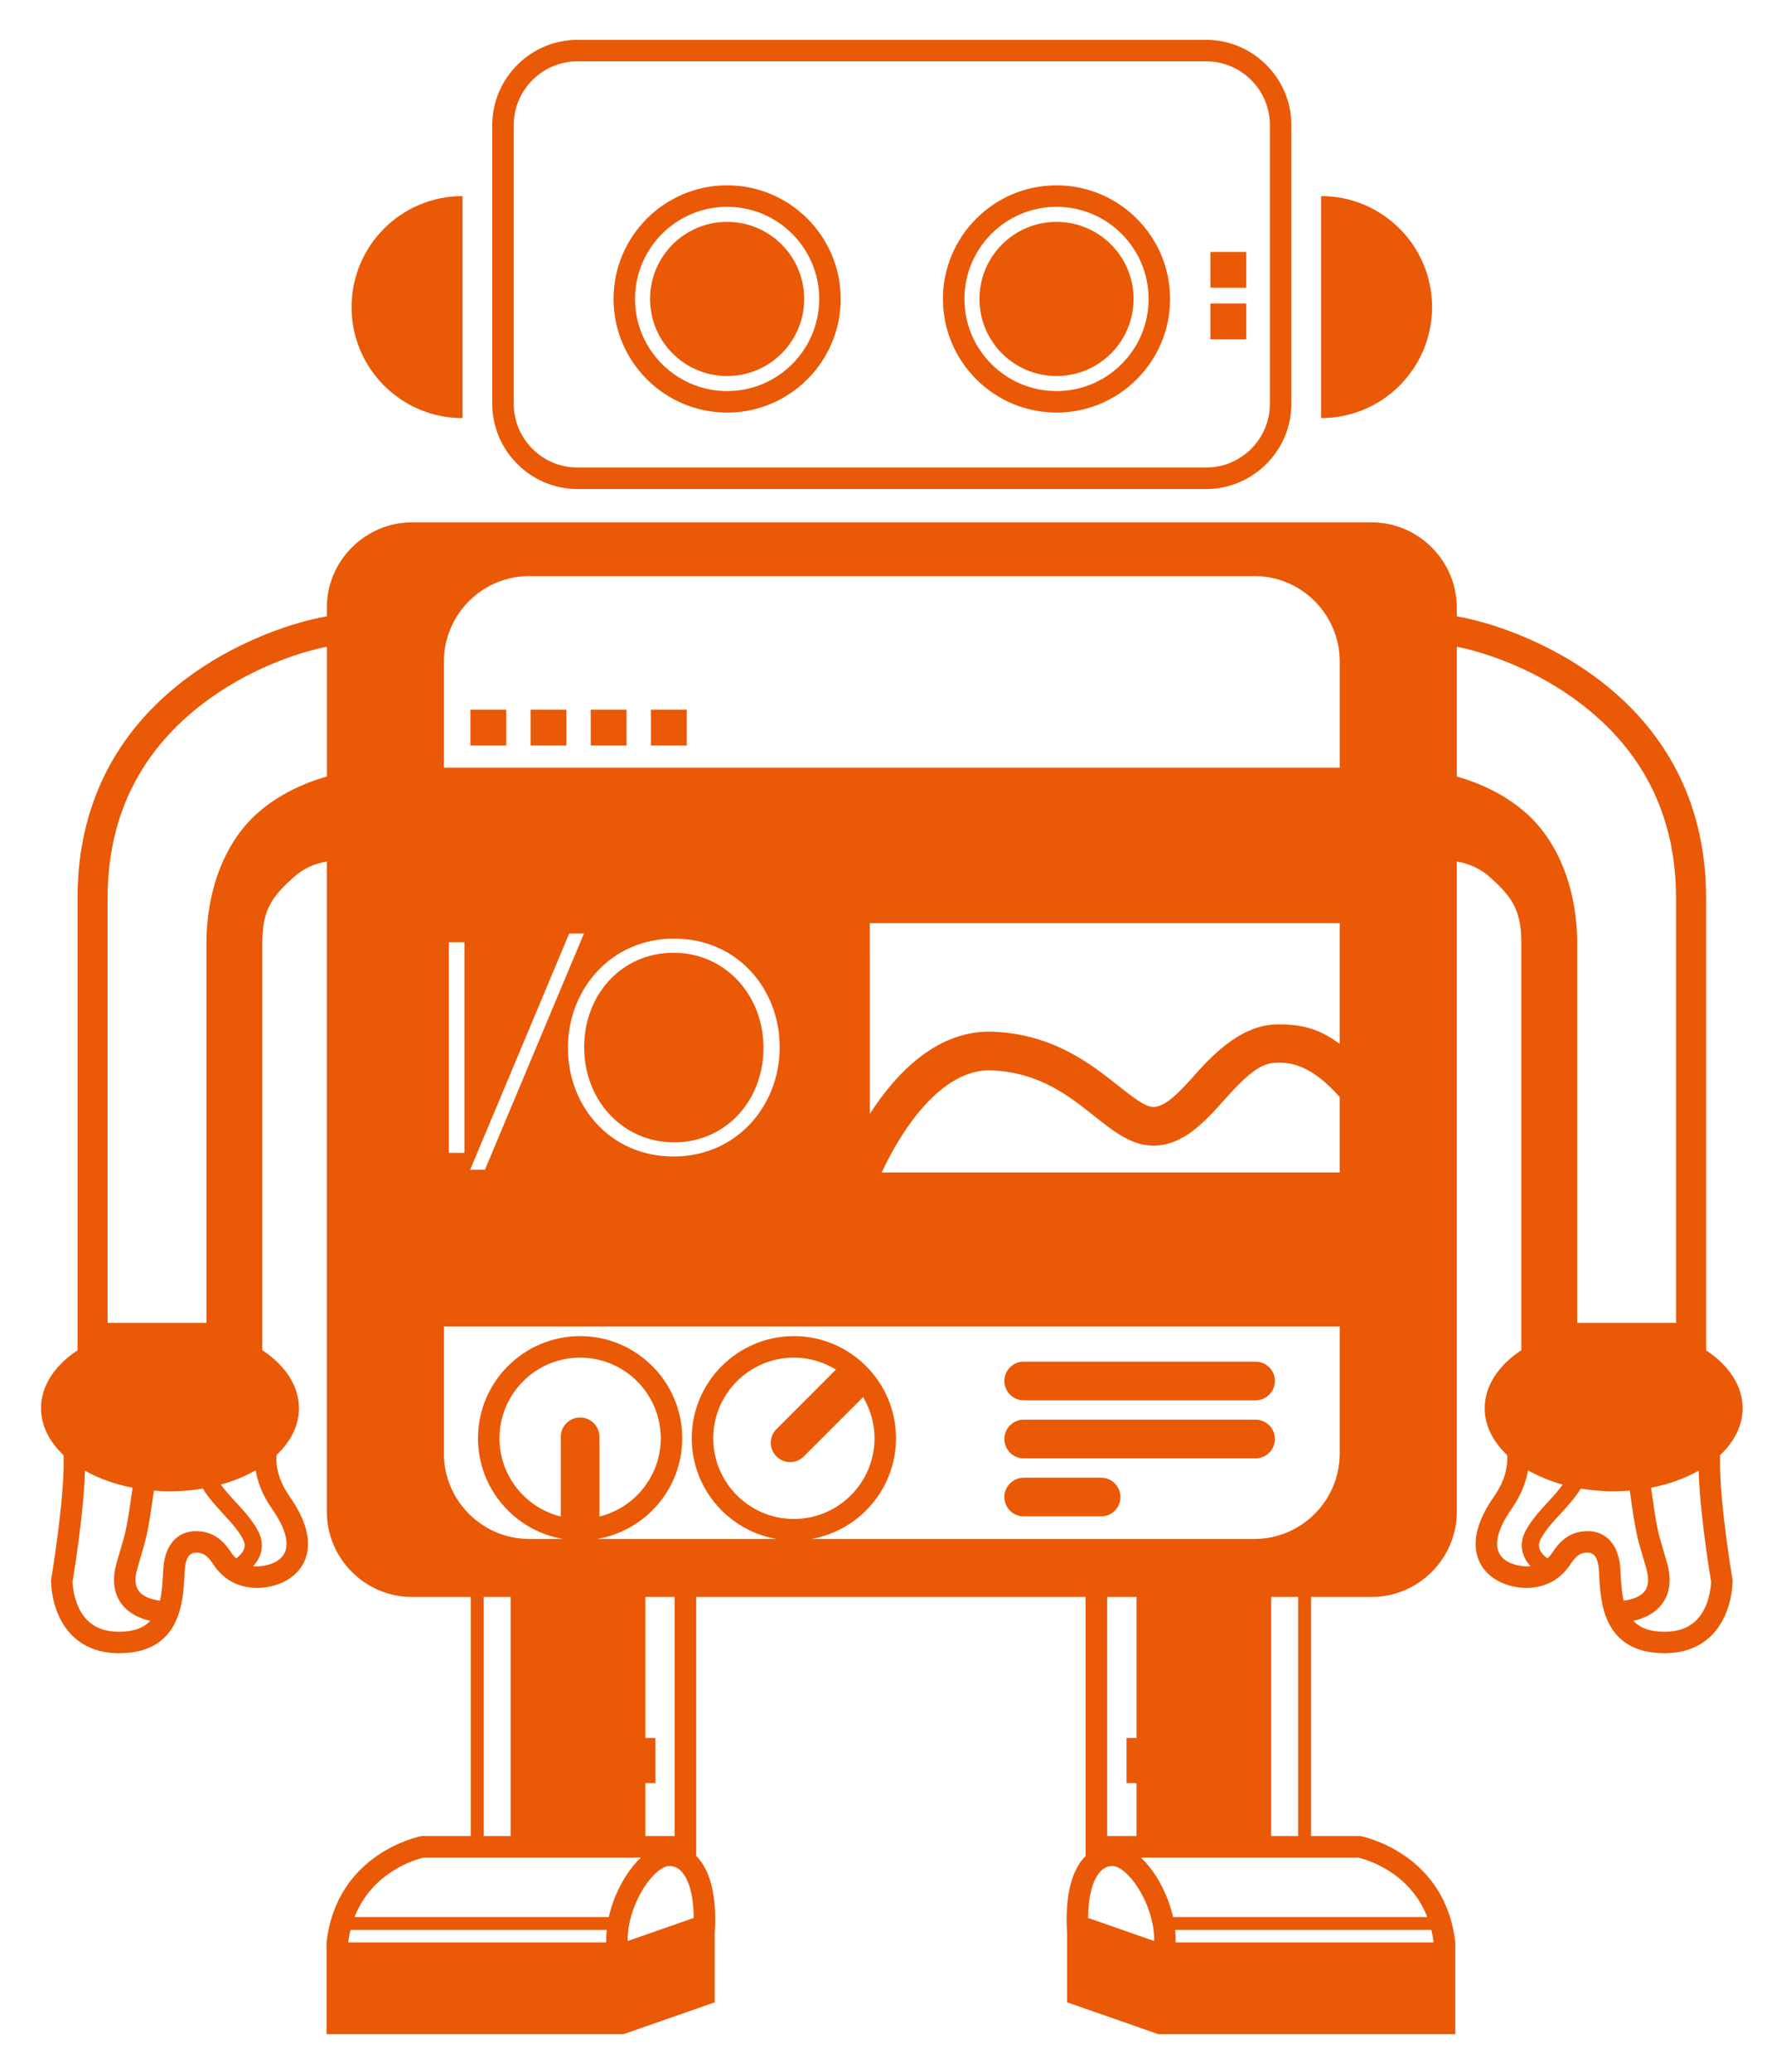 <svg xmlns="http://www.w3.org/2000/svg" role="img" viewBox="84.73 163.73 414.54 482.04"><title>WebdriverIO logo</title><switch><g><g fill="#EA5906"><path d="M194.229 328.833h8.334v8.333h-8.334zm14 0h8.334v8.333h-8.334zm14.001 0h8.334v8.333h-8.334zm14.002 0h8.334v8.333h-8.334zM192.387 261v-51.655c-14.264 0-25.828 11.563-25.828 25.828 0 14.264 11.564 25.827 25.828 25.827zm225.666-25.828c0-14.264-11.564-25.827-25.828-25.827V261c14.263 0 25.828-11.563 25.828-25.828zm-164.078 24.541c14.574 0 26.432-11.858 26.432-26.434s-11.857-26.434-26.432-26.434c-14.578 0-26.438 11.858-26.438 26.434s11.859 26.434 26.438 26.434zm0-47.868c11.818 0 21.432 9.615 21.432 21.434s-9.613 21.434-21.432 21.434c-11.82 0-21.438-9.615-21.438-21.434s9.617-21.434 21.438-21.434z"/><circle cx="253.973" cy="233.279" r="17.934"/><path d="M330.643 259.713c14.574 0 26.432-11.858 26.432-26.434s-11.857-26.434-26.432-26.434c-14.578 0-26.438 11.858-26.438 26.434s11.859 26.434 26.438 26.434zm0-47.868c11.816 0 21.432 9.615 21.432 21.434s-9.615 21.434-21.432 21.434c-11.82 0-21.438-9.615-21.438-21.434s9.617-21.434 21.438-21.434z"/><circle cx="330.641" cy="233.279" r="17.934"/><path d="M366.473 222.333h8.334v8.333h-8.334zm0 12h8.334v8.333h-8.334z"/><path d="M219.148 277.5h146.314c10.914 0 19.844-8.929 19.844-19.843v-64.814c0-10.914-8.93-19.843-19.844-19.843H219.148c-10.914 0-19.842 8.929-19.842 19.843v64.814c.001 10.914 8.928 19.843 19.842 19.843zm-14.841-84.657c0-8.185 6.658-14.843 14.842-14.843h146.314c8.186 0 14.844 6.658 14.844 14.843v64.814c0 8.185-6.658 14.843-14.844 14.843H219.148c-8.184 0-14.842-6.658-14.842-14.843v-64.814zm118.701 310.158h53.965c2.484 0 4.5-2.015 4.5-4.5s-2.016-4.5-4.5-4.5h-53.965c-2.486 0-4.5 2.015-4.5 4.5s2.013 4.5 4.5 4.5zm0 13.501h18.014c2.486 0 4.5-2.015 4.5-4.5s-2.014-4.5-4.5-4.5h-18.014c-2.486 0-4.5 2.015-4.5 4.5s2.013 4.5 4.5 4.5zm0-27.002h53.965c2.484 0 4.5-2.015 4.5-4.5s-2.016-4.5-4.5-4.5h-53.965c-2.486 0-4.5 2.015-4.5 4.5s2.013 4.5 4.5 4.5zm-81.375-60.017c12.111 0 20.793-9.802 20.793-21.913v-.14c0-12.111-8.822-22.052-20.932-22.052-12.111 0-20.793 9.801-20.793 21.912v.14c0 12.112 8.82 22.053 20.932 22.053z"/><path d="M485.102 502.24c3.301-3.105 5.234-6.859 5.234-10.905 0-5.241-3.242-9.992-8.5-13.475V372.667c0-48.354-44.723-63.371-58.029-65.542v-2.032c0-10.913-8.93-19.842-19.842-19.842H180.65c-10.914 0-19.844 8.929-19.844 19.842v2.032c-13.309 2.172-58.029 17.19-58.029 65.542V477.86c-5.258 3.482-8.5 8.233-8.5 13.475 0 4.046 1.934 7.8 5.234 10.905.35 7.696-1.877 23.034-2.865 28.841l-.035.39c-.004.313-.033 7.727 4.838 12.654 2.762 2.793 6.461 4.209 10.996 4.209 14.293 0 14.902-12.018 15.195-17.793.037-.729.07-1.394.125-1.966.23-2.39 1.07-3.612 2.492-3.636.047-.001.092-.002.135-.002 1.521 0 2.508.464 4.129 2.934 4.506 6.665 12.666 6.026 17.027 3.448 2.473-1.461 4.08-3.619 4.65-6.242.811-3.742-.547-8.175-4.037-13.175-2.697-3.863-3.26-7.189-3.074-9.67 3.297-3.104 5.227-6.854 5.227-10.897 0-5.253-3.256-10.014-8.533-13.498v-94.775c0-7.891 2.432-10.902 7.438-15.377 2.186-1.955 4.779-3.046 7.588-3.542v151.264c0 10.914 8.93 19.843 19.844 19.843h13.658v55.625h-11.438l-.227.042c-.195.036-19.58 3.867-21.898 24.698v21.346h69.104l21.25-7.419v-16.161c.527-8.34-.965-14.527-4.332-17.916V535.25h90.664v60.215c-3.367 3.389-4.861 9.576-4.334 17.916v16.161l21.252 7.419h69.104v-21.346c-2.318-20.831-21.703-24.662-21.9-24.698l-.225-.042h-11.438V535.25h14.074c10.912 0 19.842-8.929 19.842-19.843V364.151c2.809.496 5.404 1.579 7.59 3.534 5.004 4.475 7.438 7.486 7.438 15.377v94.775c-5.277 3.484-8.535 8.245-8.535 13.498 0 4.043 1.932 7.794 5.227 10.897.186 2.48-.375 5.807-3.072 9.67-3.492 5-4.85 9.433-4.037 13.175.568 2.623 2.176 4.781 4.648 6.242 4.361 2.578 12.521 3.217 17.029-3.448 1.621-2.47 2.605-2.934 4.127-2.934.045 0 .09.001.135.002 1.424.023 2.262 1.246 2.492 3.636.057.572.088 1.237.125 1.966.293 5.775.902 17.793 15.197 17.793 4.535 0 8.234-1.416 10.994-4.209 4.871-4.928 4.842-12.341 4.838-12.654l-.035-.39c-.989-5.807-3.214-21.144-2.866-28.841zm-372.657 41.094c-3.182 0-5.609-.884-7.418-2.702-3.072-3.086-3.381-7.976-3.412-8.942.348-2.072 2.625-16.001 2.898-25.822 3.174 1.794 6.938 3.163 11.082 3.971-1.297 9.227-1.607 10.281-2.744 14.117-.273.922-.592 1.996-.979 3.365-1.094 3.868-.697 7.088 1.18 9.57 1.812 2.396 4.545 3.447 6.662 3.911-1.487 1.582-3.751 2.532-7.269 2.532zm29.1-19.279c-.312.891-1.1 1.666-1.848 2.235-.355-.343-.701-.726-1.016-1.191-1.779-2.709-4.09-5.208-8.506-5.159-4.139.068-6.9 3.117-7.387 8.154-.061.639-.1 1.381-.141 2.194-.107 2.086-.275 4.06-.672 5.819-1.441-.161-3.801-.721-4.943-2.244-.875-1.166-.992-2.91-.35-5.184.379-1.344.693-2.398.961-3.304 1.193-4.027 1.551-5.234 2.904-14.865 1.23.099 2.479.155 3.748.155 2.643 0 5.203-.222 7.645-.635 1.357 2.198 3.092 4.093 4.789 5.937 1.834 1.993 3.566 3.876 4.592 5.927.394.786.466 1.472.224 2.161zm6.517-9.289c2.623 3.758 3.748 6.957 3.25 9.251-.271 1.245-1.047 2.254-2.307 2.998-.779.461-3 1.319-5.357 1.08.684-.751 1.299-1.655 1.672-2.716.598-1.706.453-3.529-.42-5.273-1.277-2.555-3.285-4.736-5.227-6.846-1.23-1.339-2.482-2.706-3.537-4.158 2.984-.826 5.717-1.956 8.109-3.327.419 2.676 1.528 5.713 3.817 8.991zm12.745-170.4c-5.826 1.698-11.525 4.398-16.254 8.628-7.812 6.985-11.771 18.428-11.771 30.067V471.5h-23.004v-98.833c0-19.702 8.178-35.45 24.307-46.805 10.443-7.354 21.398-10.655 26.723-11.668v30.172zm65.031 271.261h-60.07c.135-1.023.318-1.995.545-2.919h59.631c-.098.972-.137 1.946-.106 2.919zm.592-5.919h-59.176c4.184-10.727 14.555-13.479 16.107-13.833h50.555c-.615.572-1.223 1.219-1.818 1.945-2.393 2.924-4.629 7.239-5.668 11.888zm-29.121-18.833V535.25h6.291v55.625h-6.291zm22.447-97.377c-2.484 0-4.5 2.015-4.5 4.5v18.533c-8.178-2.025-14.266-9.404-14.266-18.198 0-10.349 8.42-18.768 18.77-18.768 10.348 0 18.766 8.419 18.766 18.768 0 8.796-6.09 16.178-14.27 18.2v-18.535c0-2.485-2.014-4.5-4.5-4.5zm11.074 121.787c-.115-5.352 2.469-11.037 5.137-14.297 1.801-2.2 3.398-3.06 4.293-3.131 1.148-.087 2.096.271 2.932 1.099 1.914 1.896 2.967 5.803 3.01 10.962l-15.372 5.367zm4.104-47.243V535.25h6.834v55.625h-6.834v-12.331h2.334v-10.502h-2.334zm30.527-65.487c.879.879 2.031 1.318 3.182 1.318 1.152 0 2.305-.439 3.182-1.318l13.799-13.798c1.676 2.808 2.656 6.075 2.656 9.576 0 10.349-8.418 18.768-18.766 18.768-10.35 0-18.77-8.419-18.77-18.768s8.42-18.768 18.77-18.768c3.59 0 6.934 1.031 9.787 2.786l-13.84 13.84c-1.758 1.757-1.758 4.607 0 6.364zm72.535 107.363c.045-5.159 1.096-9.065 3.01-10.962.836-.828 1.785-1.186 2.932-1.099.895.071 2.492.931 4.293 3.131 2.67 3.26 5.252 8.945 5.139 14.297l-15.374-5.367zm11.268-31.374v12.331h-6.832V535.25h6.832v32.792h-2.332v10.502h2.332zm69.166 37.083h-60.068c.031-.973-.008-1.947-.105-2.919h59.631c.225.924.409 1.896.542 2.919zm-17.592-19.752c1.551.354 11.922 3.106 16.107 13.833h-59.178c-1.037-4.649-3.273-8.964-5.668-11.888-.594-.727-1.201-1.373-1.816-1.945h50.555zm-20.24-5V535.25h6.293v55.625h-6.293zm15.959-88.967c0 10.914-8.928 19.843-19.842 19.843H273.549c11.188-1.923 19.73-11.688 19.73-23.418 0-13.105-10.662-23.768-23.766-23.768-13.107 0-23.77 10.662-23.77 23.768 0 11.729 8.543 21.495 19.734 23.418h-41.766c11.227-1.89 19.812-11.661 19.812-23.418 0-13.105-10.662-23.768-23.766-23.768-13.107 0-23.77 10.662-23.77 23.768 0 11.756 8.584 21.526 19.812 23.418H207.9c-10.914 0-19.844-8.929-19.844-19.843v-29.574h208.5v29.574zm-207.356-69.974v-49.005h3.641v49.005h-3.641zm8.393 3.935h-3.43l23.057-54.975h3.432l-23.059 54.975zm44.039-53.781c14.842 0 24.572 11.831 24.572 25.203.07.07.07.07 0 .14 0 13.371-9.871 25.343-24.711 25.343-14.842 0-24.574-11.832-24.574-25.203v-.14c0-13.372 9.871-25.343 24.713-25.343zM396.557 436.5H289.943c1.354-2.88 3.299-6.589 5.791-10.235 4.375-6.396 11.396-13.942 19.98-13.52 10.984.529 17.758 5.899 23.734 10.636 4.455 3.532 8.664 6.869 13.732 6.869 7.047 0 12.215-5.806 16.775-10.927 3.617-4.063 7.386-7.846 10.75-8.265 4.163-.518 9.291.433 15.85 7.894V436.5zm0-29.92c-4.695-3.472-8.784-4.663-14.85-4.522-7.428.173-13.764 5.993-18.471 11.28-3.465 3.89-7.045 7.912-10.055 7.912-1.934 0-4.949-2.391-8.143-4.922-6.336-5.024-15.016-11.904-28.891-12.573-13.117-.635-22.807 9.562-28.967 19.116V378.5h109.375v28.08zm0-64.247h-208.5v-24.741c0-10.914 8.93-19.843 19.844-19.843h168.814c10.914 0 19.842 8.929 19.842 19.843v24.741zm27.25 2.033v-30.173c5.322 1.012 16.277 4.314 26.723 11.668 16.129 11.355 24.307 27.103 24.307 46.805V471.5h-23.002v-88.438c0-11.639-3.961-23.083-11.771-30.067-4.734-4.232-10.431-6.931-16.257-8.629zm11.8 182.649c-1.26-.744-2.035-1.753-2.305-2.998-.498-2.294.625-5.493 3.25-9.251 2.287-3.277 3.396-6.314 3.816-8.991 2.391 1.371 5.123 2.501 8.107 3.327-1.055 1.452-2.305 2.819-3.537 4.158-1.941 2.109-3.949 4.291-5.227 6.846-.871 1.744-1.016 3.567-.418 5.273.371 1.061.986 1.965 1.67 2.716-2.356.239-4.574-.619-5.356-1.08zm26.36 3.273c-.041-.813-.08-1.556-.143-2.194-.486-5.037-3.248-8.086-7.387-8.154-4.416-.049-6.727 2.45-8.504 5.159-.316.466-.66.849-1.018 1.191-.748-.569-1.535-1.345-1.846-2.235-.242-.688-.172-1.375.221-2.16 1.025-2.051 2.758-3.934 4.592-5.927 1.697-1.844 3.432-3.738 4.791-5.937 2.439.413 5.002.635 7.643.635 1.27 0 2.52-.057 3.748-.155 1.354 9.631 1.711 10.838 2.906 14.865.268.905.58 1.96.959 3.304.643 2.273.525 4.018-.348 5.184-1.143 1.523-3.502 2.083-4.945 2.244-.396-1.76-.564-3.734-.669-5.82zm17.621 10.344c-1.811 1.818-4.236 2.702-7.418 2.702-3.52 0-5.781-.95-7.271-2.532 2.119-.464 4.85-1.515 6.662-3.911 1.877-2.482 2.275-5.702 1.182-9.57-.387-1.369-.705-2.443-.979-3.365-1.139-3.836-1.449-4.891-2.744-14.117 4.145-.808 7.906-2.177 11.08-3.971.273 9.821 2.553 23.75 2.9 25.822-.031.966-.342 5.856-3.412 8.942z"/></g></g></switch></svg>